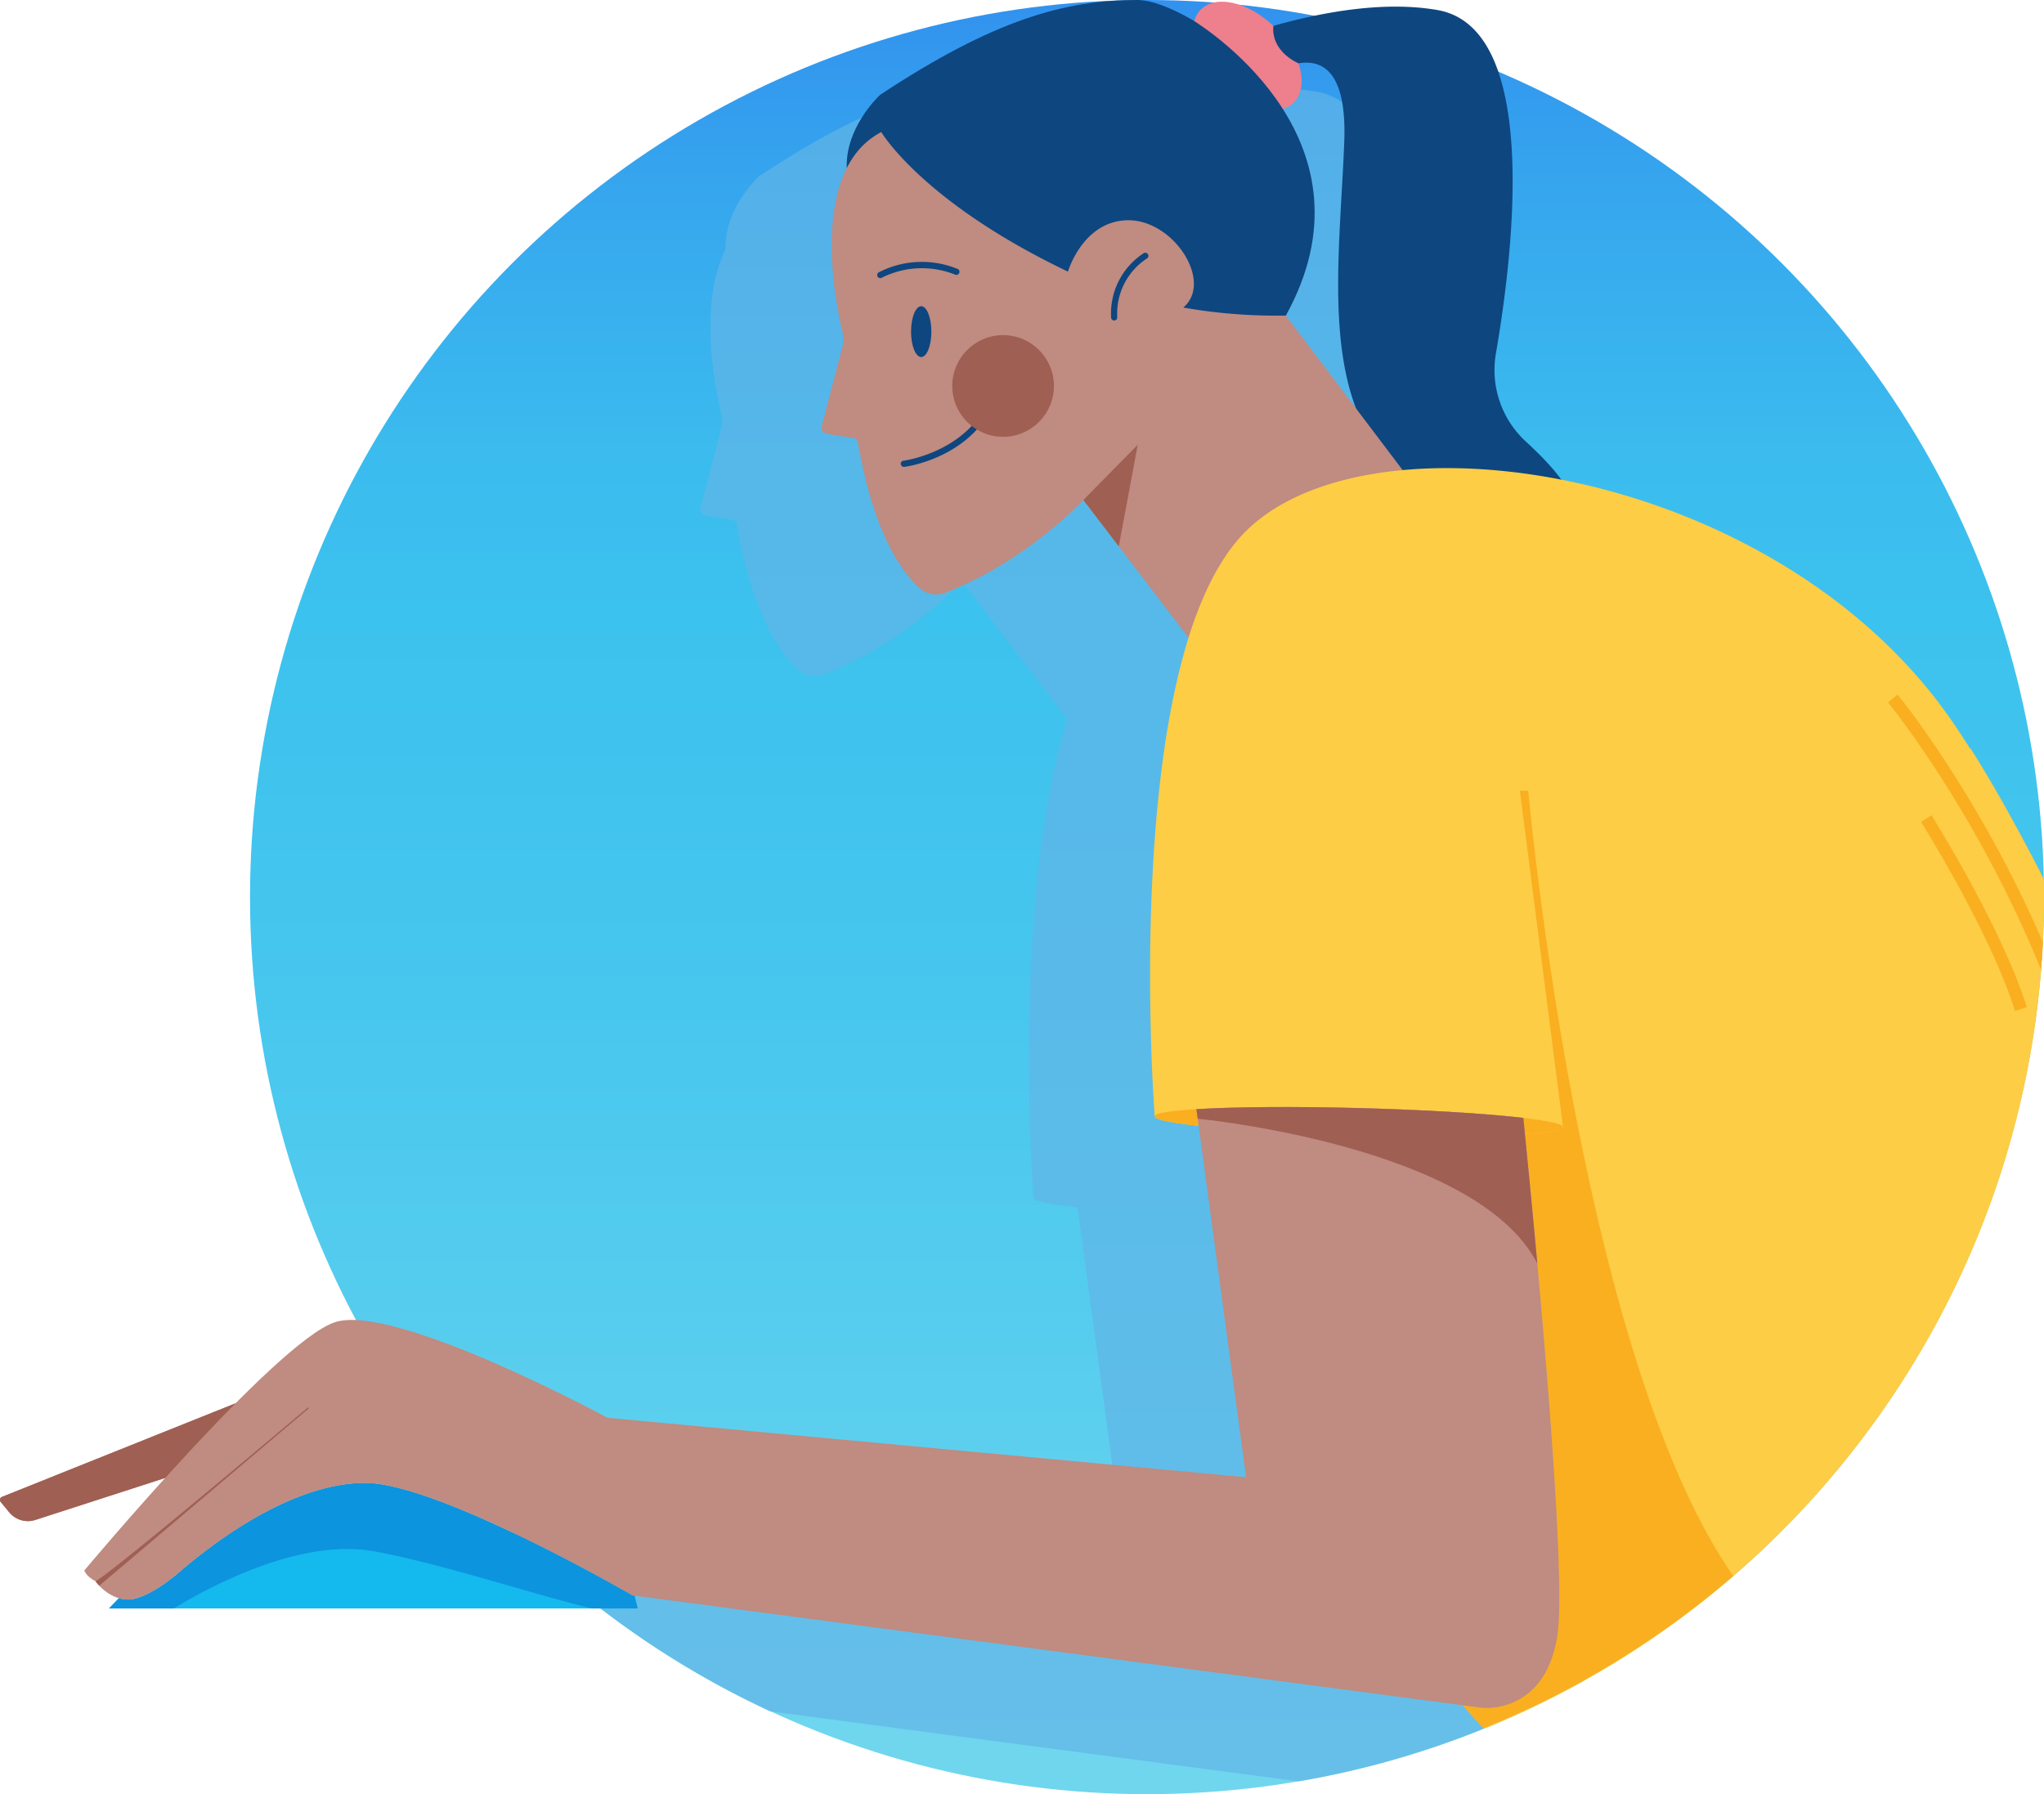 <svg xmlns="http://www.w3.org/2000/svg" viewBox="0 0 857.42 752.55">
  <defs>
    <style>
      .cls-1 {
        isolation: isolate;
      }

      .cls-2 {
        fill: url(#Dégradé_sans_nom_25);
      }

      .cls-3 {
        fill: #62b6e7;
        opacity: 0.7;
      }

      .cls-3, .cls-5 {
        mix-blend-mode: multiply;
      }

      .cls-4 {
        fill: #0e4680;
      }

      .cls-11, .cls-5 {
        fill: #fccd45;
      }

      .cls-5 {
        opacity: 0.75;
      }

      .cls-6 {
        fill: #ed808c;
      }

      .cls-7 {
        fill: #14b9ed;
      }

      .cls-8 {
        fill: #0c94de;
      }

      .cls-9 {
        fill: #c08b80;
      }

      .cls-10 {
        fill: #9f5f53;
      }

      .cls-12 {
        fill: #faaf20;
      }
    </style>
    <linearGradient id="Dégradé_sans_nom_25" data-name="Dégradé sans nom 25" x1="481.15" y1="752.55" x2="481.15" gradientUnits="userSpaceOnUse">
      <stop offset="0.03" stop-color="#6fd6ee"/>
      <stop offset="0.25" stop-color="#57cdee"/>
      <stop offset="0.5" stop-color="#43c5ee"/>
      <stop offset="0.66" stop-color="#3cc2ee"/>
      <stop offset="0.75" stop-color="#3bbbee"/>
      <stop offset="0.89" stop-color="#36a7ee"/>
      <stop offset="1" stop-color="#3292ee"/>
    </linearGradient>
  </defs>
  <g class="cls-1">
    <g id="Calque_1" data-name="Calque 1">
      <g>
        <circle class="cls-2" cx="481.15" cy="376.27" r="376.27"/>
        <path class="cls-3" d="M806.09,429.36h0q.46-9.37.48-18.86,0-3.79-.07-7.57c-10.72-20.9-21.1-39.6-30.76-54.81l-.16.12q-3.36-5.31-6.78-10.36c-38.39-56.54-103.67-90.57-164.73-102.51a116.28,116.28,0,0,0-14.82-15.91,40.79,40.79,0,0,1-12.6-37C584.22,138.68,595,45.85,552.08,38.43c-21.33-3.69-46.15.3-68.77,6.67-10.64-10.1-24.08-13.21-30.43-6.86a10.83,10.83,0,0,0-2.77,4.86l-.73-.46c-9.27-5.35-17.4-8.42-23.27-8.41-30.2,0-59.82,8.06-107.81,39.78-1.18,1.1-14.56,14.06-13.95,30.68-11.62,22.91-4.16,59.19-1.73,69.28a11.33,11.33,0,0,1-.07,5.55l-8.68,33.27a2.79,2.79,0,0,0,2.26,3.45L307.22,218a2.17,2.17,0,0,1,1.78,1.78c6.83,39.41,19.07,55.26,26.15,61.34a10.17,10.17,0,0,0,10.21,1.85c34.15-13,58.25-39,58.25-39l14.72,19.28,27.4,35.89,2,2.53c-23.86,76.27-14.2,200.78-14.2,200.78h0c0,1.34,6.89,2.75,18.48,4l19.89,147.36L204,628.9l-3.26-1.73A377.3,377.3,0,0,0,323,717.8l221.86,29.36A373.67,373.67,0,0,0,664.73,704.8l.12-.1q2.56-2,5.08-4.12l.64-.53A375.45,375.45,0,0,0,806.08,429.61C806.08,429.53,806.09,429.45,806.09,429.36ZM488.54,166.6c19.79-35.83,12.28-65.39-1.29-86.69a10.71,10.71,0,0,0,4.6-2.7c3.71-3.7,4.19-9.82,2-16.38C504.72,59,514.13,65.33,513,93.75c-1.47,38.32-7,80.43,4.93,111.76ZM599.15,732.21h0l.05-.11S599.17,732.18,599.15,732.21ZM602,723c.06-.28.11-.56.17-.84,0,.09,0,.18,0,.26Z"/>
        <g>
          <path class="cls-4" d="M503.74,55.29l10.56-10.6s52.07-50,49.59,14.83-16.56,140.41,61.65,156.42c53.08,10.87,33-13.76,14.56-30.71a40.79,40.79,0,0,1-12.6-36.95c7.57-43.83,18.35-136.66-24.57-144.08-56.36-9.74-137.08,34-137.08,34"/>
          <path class="cls-5" d="M636.84,227.68c-5.66-2.06-13.85-8.71-25-20.32l3.74-3.6c13,13.56,19.72,17.84,23,19.05Z"/>
          <path class="cls-6" d="M534.18,10.88C523.54.77,510.08-2.34,503.73,4c-6.53,6.53-3.09,20.54,7.67,31.3s24.78,14.2,31.3,7.68c3.71-3.71,4.19-9.83,2-16.39C532.41,20.65,534.14,11.09,534.18,10.88Z"/>
          <path class="cls-7" d="M267.49,674.63l-1.3-5.31-.83-.11S184,622,153.18,622,89.63,647,75.46,659.19,54,670.92,54,670.92a14.43,14.43,0,0,1-4.09-.6l-4.18,4.31Z"/>
          <path class="cls-8" d="M265.36,669.21S184,622,153.18,622,89.63,647,75.46,659.19,54,670.92,54,670.92a14.43,14.43,0,0,1-4.09-.6l-4.18,4.31H72.93c15.18-9.23,52.88-29.48,83.65-24,27,4.79,64.37,17.27,91.58,24h19.33l-1.3-5.31Z"/>
          <path class="cls-4" d="M355.2,70.47c.65,17.38,49.23,55.21,49.23,55.21l122.3,47c.77-12.12,4.52-25.57,12.66-40.31,39.94-72.3-31.29-119.08-39.16-124C491,3.07,482.83,0,477,0c-30.2.05-59.82,8.07-107.81,39.78C368,40.88,354.59,53.85,355.2,70.47Z"/>
          <path class="cls-9" d="M496.58,264.9l-42.12-55.17s-24.1,26-58.25,39A10.17,10.17,0,0,1,386,246.85c-7.08-6.08-19.32-21.92-26.15-61.33a2.17,2.17,0,0,0-1.78-1.79L347,182a2.79,2.79,0,0,1-2.26-3.45l8.68-33.26a11.37,11.37,0,0,0,.07-5.56c-3.1-12.87-14.39-68.34,16.19-84.34,0,0,17.15,29.3,78.3,58.54,0,0,6.32-21.52,25.38-21.55s35.72,25.85,23,36.62a227.16,227.16,0,0,0,43,3.36l70.53,93.25-103.54,52Z"/>
          <polygon class="cls-10" points="477.25 186.56 454.46 209.73 469.3 229.16 477.25 186.56"/>
          <path class="cls-4" d="M379.16,195.83a1.3,1.3,0,0,1-.16-2.59c.18,0,18.23-2.43,29.78-15.89a1.29,1.29,0,0,1,2,1.68c-12.22,14.25-30.65,16.69-31.43,16.79Z"/>
          <path class="cls-4" d="M369.26,116.66a1.3,1.3,0,0,1-.65-2.42,39.4,39.4,0,0,1,33.08-1.43,1.29,1.29,0,0,1,.7,1.69,1.3,1.3,0,0,1-1.69.71,37.47,37.47,0,0,0-30.79,1.27A1.28,1.28,0,0,1,369.26,116.66Z"/>
          <ellipse class="cls-4" cx="386.64" cy="138.5" rx="4.26" ry="10.66" transform="matrix(1, 0, 0, 1, -0.21, 0.6)"/>
          <path class="cls-4" d="M467.37,134.43a1.29,1.29,0,0,1-1.28-1.16,30.18,30.18,0,0,1,13.56-27,1.3,1.3,0,1,1,1.44,2.16A27.59,27.59,0,0,0,468.66,133a1.29,1.29,0,0,1-1.15,1.42Z"/>
          <circle class="cls-10" cx="420.78" cy="161.89" r="21.32"/>
          <path class="cls-11" d="M570.13,464.77c28.29.75,53.32,2.32,68.87,4.14,3.46,34.17,11.24,114.24,14,168.32q.23,4.23.4,8.25a1.09,1.09,0,0,0,0,.18c.16,3.78.3,7.39.4,10.81,0,.65,0,1.29,0,1.92,0,1.35.07,2.67.1,4,0,.9,0,1.79,0,2.66,0,.7,0,1.4,0,2.08,0,1.3,0,2.57,0,3.78,0,.48,0,.93,0,1.4,0,1.13,0,2.23-.05,3.27,0,.28,0,.57,0,.85,0,1.17-.08,2.27-.13,3.31,0,.27,0,.54,0,.8-.06,1.06-.13,2.06-.22,3,0,.18,0,.35-.05.53-.1.94-.21,1.82-.33,2.58-.21,1.27-.46,2.47-.73,3.64l-.24,1q-.33,1.35-.72,2.61c-.08.24-.15.5-.22.73-.34,1-.7,2-1.08,3L650,698c-.33.78-.67,1.52-1,2.23-.11.23-.22.45-.34.66-.41.78-.84,1.54-1.29,2.25a.67.67,0,0,1-.07.11c-.49.77-1,1.48-1.51,2.16-.1.14-.21.27-.32.4-.44.56-.88,1.09-1.34,1.59l-.29.31c-.55.6-1.12,1.16-1.69,1.67a28.26,28.26,0,0,1-20.35,7l-7.9-1c2.75,3.35,5.66,6.6,8.7,9.7,137.73-55.9,234.85-191,234.85-348.77q0-3.79-.07-7.57c-10.72-20.9-21.1-39.6-30.76-54.81l-.16.12c-2.24-3.54-4.5-7-6.78-10.35-74.22-109.31-248.92-134.53-299.37-78.48s-35.94,243-35.94,243l18,.28-.44-3.26C517.55,464.27,542.28,464,570.13,464.77Z"/>
          <path class="cls-12" d="M727.07,661c-64.84-93-86-329.36-86-329.36h-3.51l18.1,141.05L639.21,471c0,.11,0,.23,0,.33.11,1.1.22,2.2.33,3.37,0,.16,0,.33,0,.48.2,2,.41,4.06.62,6.23.07.73.15,1.45.22,2.2.09.95.19,1.92.29,2.9.08.83.16,1.68.24,2.53s.19,1.93.29,2.93.21,2.21.32,3.32c.17,1.73.34,3.48.51,5.27.08.85.16,1.7.25,2.57.11,1.19.22,2.39.34,3.6.08.89.17,1.78.25,2.68.13,1.28.25,2.57.37,3.88l.18,1.88q.36,3.84.72,7.83l.24,2.58c.13,1.41.26,2.84.39,4.27.08.83.15,1.68.23,2.52.14,1.5.27,3,.41,4.52l.09,1.08c.3,3.27.59,6.58.88,9.91.06.64.11,1.28.17,1.92.15,1.68.29,3.36.44,5l.15,1.83q.74,8.58,1.44,17.22c0,.32.05.65.08,1,.15,1.9.3,3.78.45,5.67,0,.34.06.69.08,1,.48,6,.94,12,1.36,17.88,0,.16,0,.32,0,.48.14,1.89.27,3.76.4,5.63,0,.31,0,.62.07.93.41,5.82.78,11.52,1.12,17l0,.41c.11,1.78.21,3.53.31,5.26,0,.29,0,.57,0,.85.15,2.54.28,5,.41,7.46l0,.77c.12,2.26.23,4.48.32,6.64l0,.53a1.09,1.09,0,0,0,0,.18l.06,1.45c0,1,.08,2,.12,3l0,.78c.16,4.33.28,8.4.35,12.16,0,.4,0,.79,0,1.18,0,1.07,0,2.13,0,3.15,0,.07,0,.15,0,.22v.67c0,1.33,0,2.64,0,3.87v.37c0,.14,0,.28,0,.43s0,.31,0,.47c0,1.07,0,2.15-.06,3.13v.18c0,.36,0,.69,0,1,0,.1,0,.18,0,.28,0,.76-.06,1.54-.1,2.24,0,.09,0,.18,0,.27,0,.56-.08,1-.12,1.57v.17c0,.43-.07.87-.1,1.28,0,.15,0,.3-.05.45-.09.92-.2,1.78-.32,2.53-.31,1.86-.7,3.57-1.13,5.21-.17.65-.34,1.29-.53,1.9h0a41.63,41.63,0,0,1-1.49,4.14,1.22,1.22,0,0,1-.07.17c-.25.57-.51,1.11-.77,1.65a34.14,34.14,0,0,1-2.39,4.21h0c-.26.37-.51.74-.77,1.09h0c-.25.34-.5.67-.75,1h0c-.51.64-1,1.25-1.57,1.82s-1.08,1.1-1.63,1.6a28.26,28.26,0,0,1-20.35,7l-7.9-1c2.75,3.35,5.66,6.6,8.7,9.7A376.18,376.18,0,0,0,727.07,661Z"/>
          <ellipse class="cls-11" cx="569.98" cy="470.47" rx="5.7" ry="85.67" transform="translate(84.65 1027.85) rotate(-88.49)"/>
          <ellipse class="cls-12" cx="569.98" cy="470.47" rx="5.7" ry="85.67" transform="translate(84.65 1027.85) rotate(-88.49)"/>
          <path class="cls-9" d="M138.93,572.52.85,627.83A1.36,1.36,0,0,0,.31,630l3.54,4.3a10.18,10.18,0,0,0,11,3.22L105,608.32"/>
          <path class="cls-9" d="M639,468.91c-15.55-1.82-40.58-3.39-68.87-4.14-27.85-.73-52.58-.5-68.26.46L522.71,619.6,254.85,594.67s-89.45-48.39-114.38-40.08S35.38,658.7,35.38,658.7s.49,2.28,4.72,4.57c0,0,5.22,7.65,13.85,7.65,0,0,7.33.49,21.51-11.73S122.38,622,153.18,622s112.18,47.17,112.18,47.17l356.41,47.17s26.07,2.93,31.45-29.81C657.66,659.53,643.92,517.6,639,468.91Z"/>
          <path class="cls-10" d="M570.13,464.77c-27.85-.73-52.58-.5-68.26.46l.54,4S619.66,480.43,644.87,530c-2.26-24.85-4.44-46.94-5.87-61.12C623.45,467.09,598.42,465.52,570.13,464.77Z"/>
          <path class="cls-10" d="M41.64,665.11l87.91-74.42-.36-.36s-78.7,66.56-89.08,72.94A16.15,16.15,0,0,0,41.64,665.11Z"/>
          <path class="cls-12" d="M856.94,395.14C830,332.87,796.42,291.82,796,291.32l-4,3.3c.43.52,36.94,45.23,64.18,112.09C856.49,402.87,856.75,399,856.94,395.14Z"/>
          <path class="cls-12" d="M845.25,424c-10.51-33.38-39.13-78.82-39.42-79.27l4.38-2.78c.3.47,29.27,46.46,40,80.49Z"/>
          <path class="cls-10" d="M98.85,588.57l-98,39.26A1.36,1.36,0,0,0,.31,630l3.54,4.3a10.18,10.18,0,0,0,11,3.22l54.48-17.61C78.63,609.59,88.89,598.6,98.85,588.57Z"/>
        </g>
      </g>
    </g>
  </g>
</svg>
